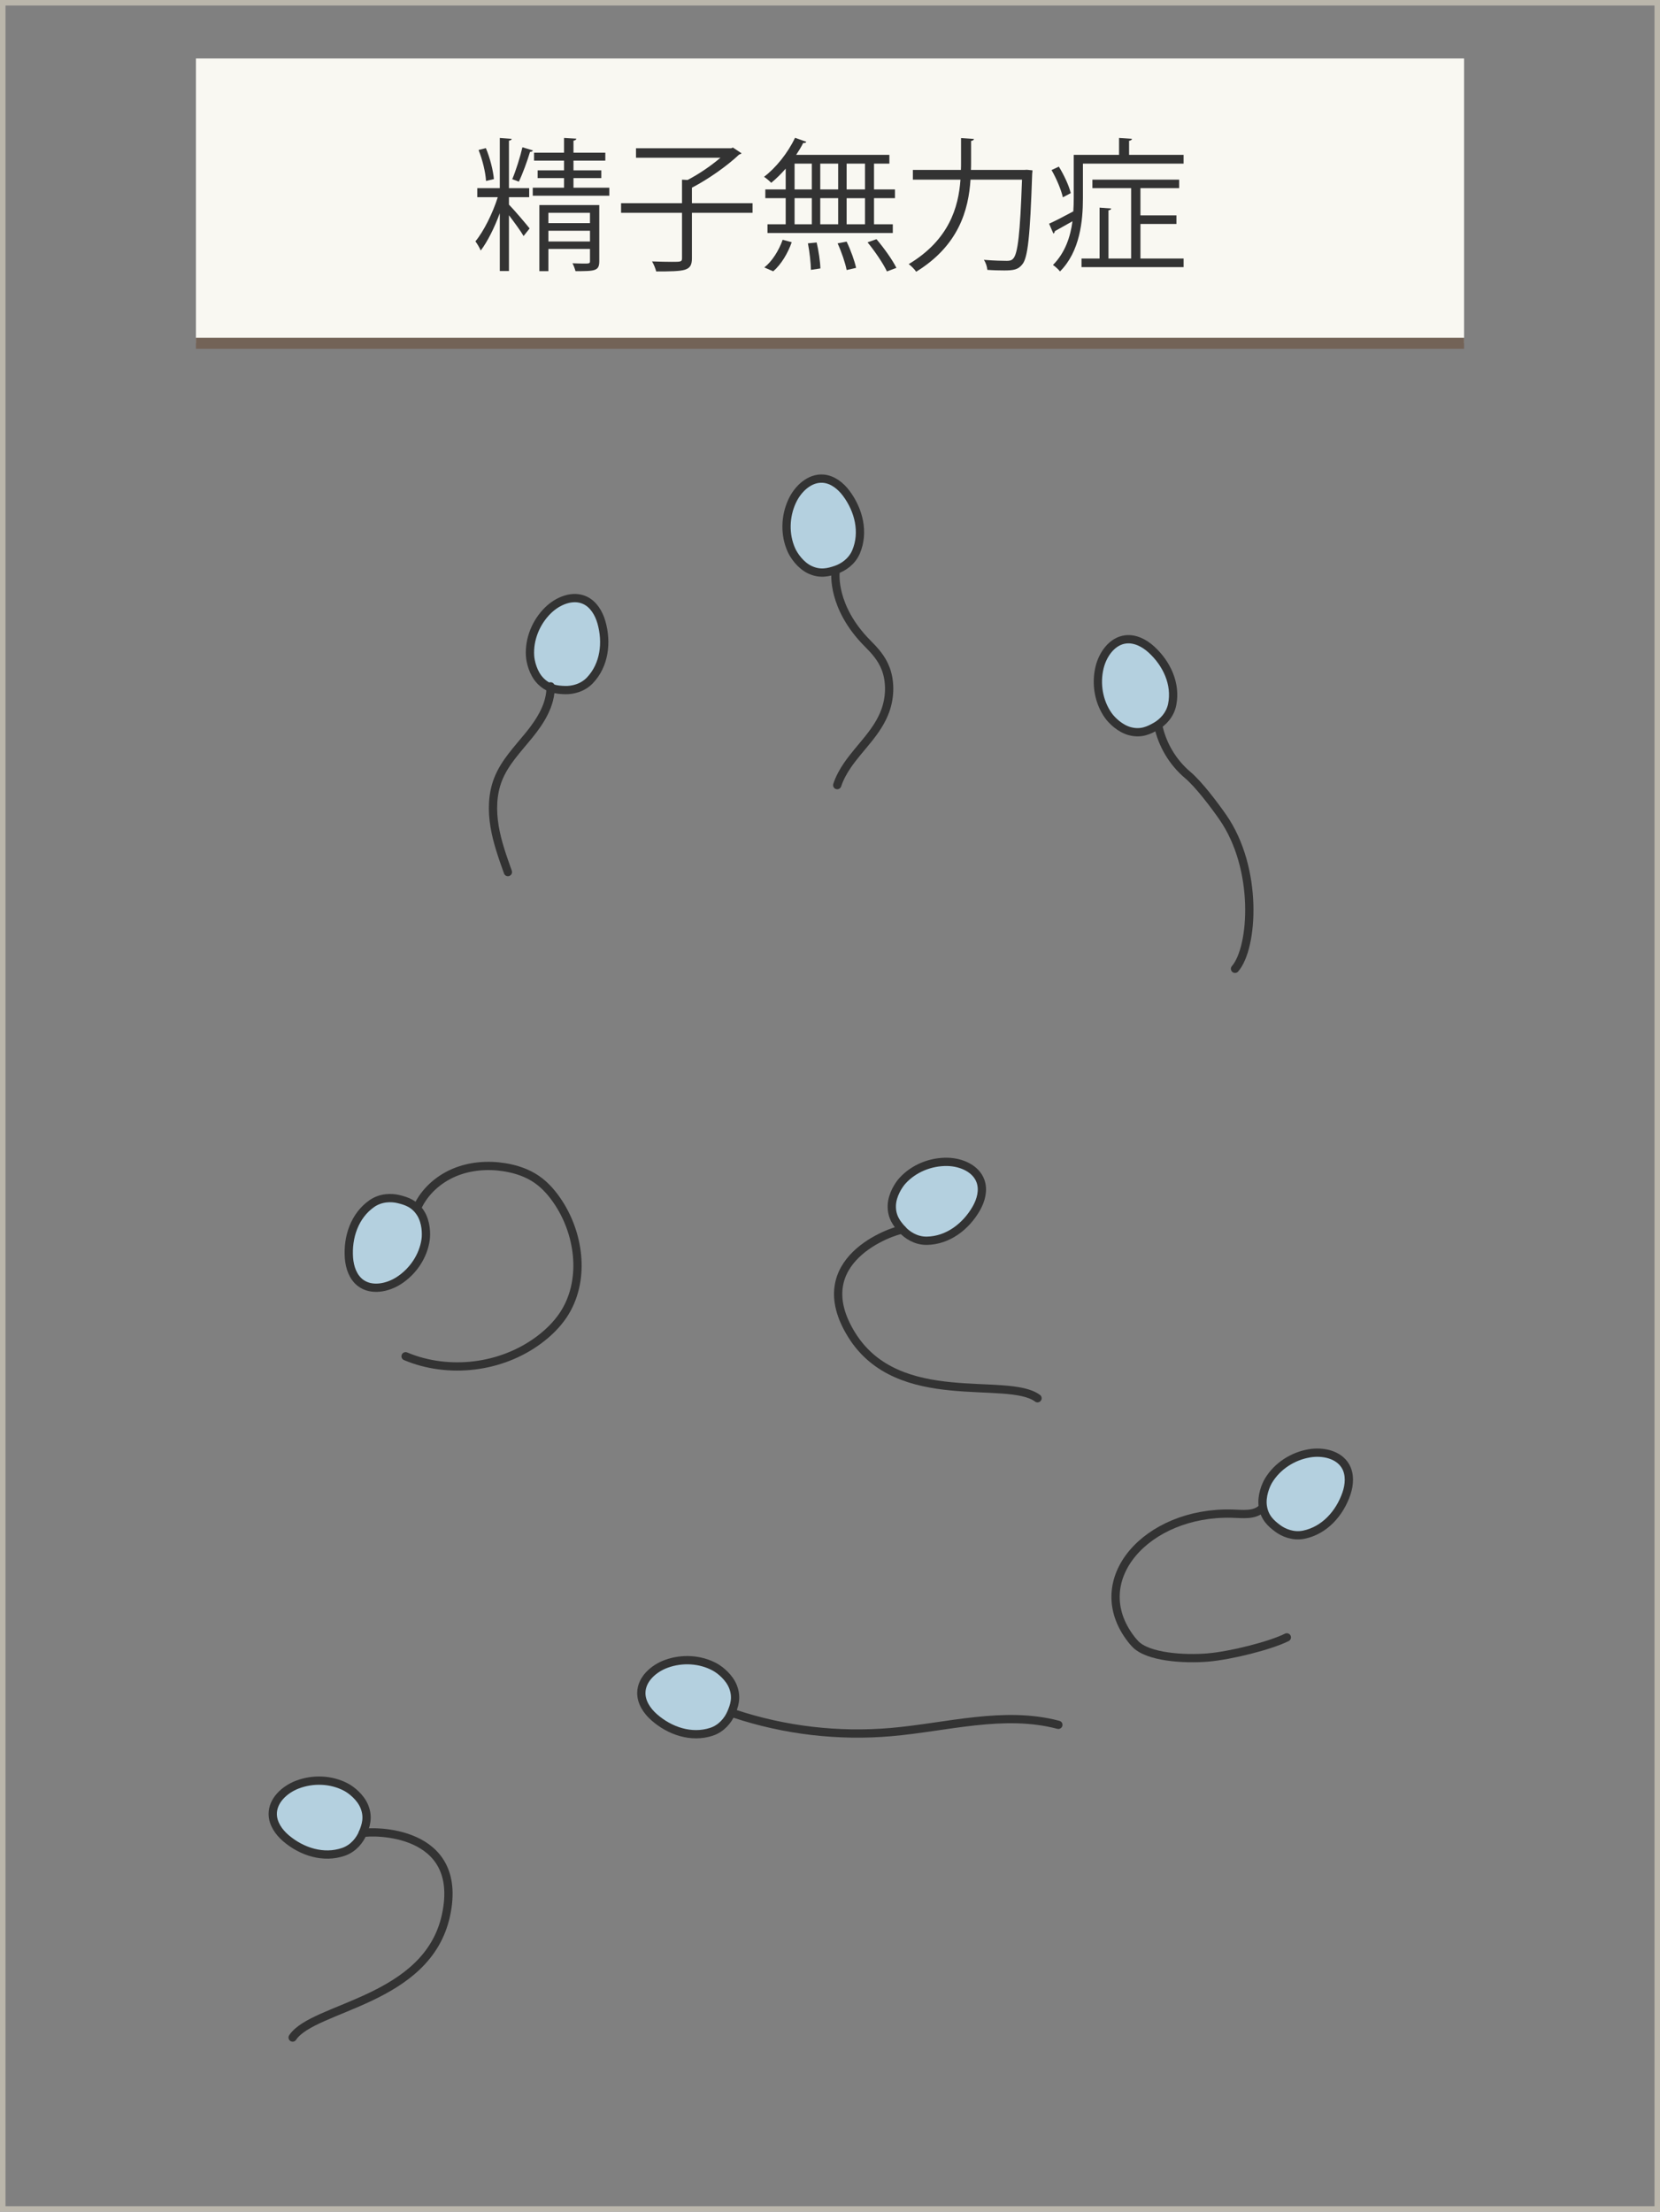 <?xml version="1.0" encoding="utf-8"?>
<!-- Generator: Adobe Illustrator 16.0.0, SVG Export Plug-In . SVG Version: 6.00 Build 0)  -->
<!DOCTYPE svg PUBLIC "-//W3C//DTD SVG 1.1//EN" "http://www.w3.org/Graphics/SVG/1.1/DTD/svg11.dtd">
<svg version="1.1" id="レイヤー_1" xmlns="http://www.w3.org/2000/svg" xmlns:xlink="http://www.w3.org/1999/xlink" x="0px"
	 y="0px" width="150.5px" height="200.5px" viewBox="0 0 150.5 200.5" enable-background="new 0 0 150.5 200.5"
	 xml:space="preserve">
<rect x="0" y="0" width="150.5" height="200.5" fill="#808080" stroke="none"/>
<rect x="0.25" y="0.25" fill="none" stroke="#BAB6AB" stroke-width="0.5" stroke-miterlimit="10" width="150" height="200"/>
<rect x="17.765" y="5.301" fill="#F9F8F2" width="114.971" height="25.818"/>
<line fill="none" stroke="#736357" stroke-miterlimit="10" x1="132.735" y1="31.119" x2="17.765" y2="31.119"/>
<path fill="#B4D0DF" stroke="#333333" stroke-width="0.75" stroke-linecap="round" stroke-linejoin="round" stroke-miterlimit="10" d="
	M81.818,107.043c1.023-1.129,2.564-1.748,4.088-1.715c1.233,0.027,2.589,0.599,2.995,1.764c0.282,0.809,0.037,1.719-0.389,2.462
	c-0.945,1.649-2.58,2.896-4.481,2.925c-0.998,0.016-1.79-0.527-2.229-1.01c-0.486-0.533-0.986-1.154-0.948-2.203
	C80.888,108.327,81.467,107.43,81.818,107.043z"/>
<path fill="#B4D0DF" stroke="#333333" stroke-width="0.75" stroke-linecap="round" stroke-linejoin="round" stroke-miterlimit="10" d="
	M48.056,59.458c-0.095-1.521,0.537-3.058,1.624-4.125c0.88-0.865,2.235-1.438,3.354-0.915c0.776,0.362,1.257,1.172,1.492,1.996
	c0.522,1.828,0.274,3.868-1.031,5.25c-0.685,0.726-1.627,0.915-2.279,0.894c-0.721-0.024-1.515-0.099-2.239-0.858
	C48.325,61.02,48.089,59.98,48.056,59.458z"/>
<path fill="#B4D0DF" stroke="#333333" stroke-width="0.75" stroke-linecap="round" stroke-linejoin="round" stroke-miterlimit="10" d="
	M38.589,112.374c-0.215,1.508-1.144,2.885-2.424,3.712c-1.036,0.669-2.479,0.956-3.469,0.22c-0.688-0.513-0.994-1.402-1.059-2.258
	c-0.143-1.895,0.513-3.844,2.07-4.934c0.817-0.572,1.778-0.567,2.413-0.414c0.7,0.168,1.463,0.402,2.02,1.291
	C38.64,110.79,38.662,111.855,38.589,112.374z"/>
<path fill="#B4D0DF" stroke="#333333" stroke-width="0.75" stroke-linecap="round" stroke-linejoin="round" stroke-miterlimit="10" d="
	M115.022,134.198c0.794-1.301,2.192-2.197,3.695-2.449c1.217-0.205,2.655,0.104,3.272,1.172c0.428,0.742,0.357,1.682,0.078,2.491
	c-0.619,1.798-1.992,3.327-3.854,3.712c-0.978,0.201-1.858-0.184-2.38-0.575c-0.577-0.433-1.184-0.95-1.343-1.985
	C114.349,135.631,114.75,134.644,115.022,134.198z"/>
<g>
	
		<path fill="#B4D0DF" stroke="#333333" stroke-width="0.75" stroke-linecap="round" stroke-linejoin="round" stroke-miterlimit="10" d="
		M100.488,64.87c-0.883-1.242-1.157-2.88-0.798-4.361c0.291-1.199,1.141-2.4,2.366-2.546c0.851-0.102,1.687,0.332,2.321,0.908
		c1.408,1.277,2.273,3.142,1.895,5.005c-0.199,0.978-0.9,1.635-1.465,1.961c-0.625,0.36-1.339,0.714-2.354,0.453
		C101.541,66.054,100.791,65.296,100.488,64.87z"/>
	
		<path fill="none" stroke="#333333" stroke-width="0.75" stroke-linecap="round" stroke-linejoin="round" stroke-miterlimit="10" d="
		M105.003,65.761c0.361,1.739,1.319,3.348,2.676,4.494c1.012,0.855,2.423,2.732,3.18,3.82c3.241,4.654,2.789,11.815,1.112,13.751"/>
</g>
<path fill="none" stroke="#333333" stroke-width="0.75" stroke-linecap="round" stroke-linejoin="round" stroke-miterlimit="10" d="
	M49.917,62.221c0.036,1.645-0.911,3.143-1.947,4.42c-1.037,1.277-2.222,2.49-2.818,4.022c-0.522,1.341-0.549,2.834-0.313,4.254
	c0.236,1.419,0.724,2.783,1.208,4.138"/>
<path fill="#B4D0DF" stroke="#333333" stroke-width="0.75" stroke-linecap="round" stroke-linejoin="round" stroke-miterlimit="10" d="
	M64.833,151.137c-1.333-0.738-2.992-0.826-4.423-0.304c-1.159,0.423-2.258,1.402-2.266,2.636c-0.006,0.857,0.519,1.639,1.162,2.205
	c1.427,1.257,3.376,1.908,5.186,1.322c0.949-0.308,1.524-1.078,1.785-1.676c0.288-0.66,0.56-1.41,0.186-2.391
	C66.127,152.051,65.29,151.391,64.833,151.137z"/>
<path fill="#B4D0DF" stroke="#333333" stroke-width="0.75" stroke-linecap="round" stroke-linejoin="round" stroke-miterlimit="10" d="
	M71.753,49.866c-0.626-1.39-0.577-3.05,0.063-4.433c0.519-1.12,1.584-2.134,2.814-2.04c0.855,0.065,1.59,0.653,2.102,1.341
	c1.134,1.526,1.621,3.522,0.888,5.277c-0.385,0.921-1.199,1.43-1.817,1.64c-0.682,0.232-1.451,0.441-2.396-0.012
	C72.556,51.231,71.968,50.342,71.753,49.866z"/>
<path fill="none" stroke="#333333" stroke-width="0.75" stroke-linecap="round" stroke-linejoin="round" stroke-miterlimit="10" d="
	M75.905,71.174c0.221-0.657,0.545-1.245,0.923-1.797c1.132-1.657,2.737-2.999,3.441-4.961c0.485-1.355,0.419-2.742,0.044-3.757
	c-0.375-1.014-1.034-1.702-1.684-2.358c-3.236-3.271-2.878-6.371-2.878-6.371"/>
<path fill="none" stroke="#333333" stroke-width="0.75" stroke-linecap="round" stroke-linejoin="round" stroke-miterlimit="10" d="
	M37.841,109.445c0.648-1.417,1.888-2.528,3.322-3.14c1.435-0.609,3.051-0.736,4.59-0.488c1.029,0.166,2.045,0.503,2.904,1.094
	c0.826,0.568,1.484,1.354,2.027,2.199c1.924,2.997,2.361,7.123,0.391,10.09c-0.596,0.896-1.381,1.656-2.245,2.295
	c-3.403,2.52-8.152,3.094-12.058,1.457"/>
<path fill="none" stroke="#333333" stroke-width="0.75" stroke-linecap="round" stroke-linejoin="round" stroke-miterlimit="10" d="
	M114.406,136.75c-0.689,0.658-1.755,0.49-2.708,0.467c-7.725-0.203-13.282,6.006-9.156,11.365c0.115,0.149,0.24,0.297,0.377,0.441
	c1.15,1.219,4.47,1.413,6.569,1.238c2.1-0.176,5.682-1.078,7.179-1.828"/>
<path fill="none" stroke="#333333" stroke-width="0.75" stroke-linecap="round" stroke-linejoin="round" stroke-miterlimit="10" d="
	M66.598,155.356c4.547,1.508,9.401,2.078,14.175,1.665c5.079-0.439,10.252-1.968,15.18-0.658"/>
<path fill="none" stroke="#333333" stroke-width="0.75" stroke-linecap="round" stroke-linejoin="round" stroke-miterlimit="10" d="
	M81.802,111.469c-0.843,0.09-8.811,2.752-4.584,9.55s14.112,3.704,16.846,5.737"/>
<path fill="#B4D0DF" stroke="#333333" stroke-width="0.75" stroke-linecap="round" stroke-linejoin="round" stroke-miterlimit="10" d="
	M31.376,162.015c-1.345-0.716-3.005-0.776-4.428-0.229c-1.151,0.443-2.233,1.44-2.221,2.674c0.01,0.857,0.547,1.63,1.199,2.186
	c1.448,1.232,3.408,1.85,5.207,1.234c0.944-0.324,1.507-1.104,1.757-1.705c0.276-0.666,0.536-1.42,0.146-2.395
	C32.686,162.907,31.838,162.26,31.376,162.015z"/>
<path fill="none" stroke="#333333" stroke-width="0.75" stroke-linecap="round" stroke-linejoin="round" stroke-miterlimit="10" d="
	M32.891,166.174c0.823-0.201,9.222-0.395,7.547,7.433s-12.024,8.265-13.907,11.103"/>
<g>
	<path fill="#333333" d="M46.144,17.875v0.676c0.454,0.455,1.611,1.82,1.872,2.158l-0.547,0.689
		c-0.233-0.416-0.845-1.248-1.325-1.885v5.058h-0.832v-5.239c-0.481,1.3-1.118,2.587-1.729,3.38
		c-0.104-0.26-0.325-0.624-0.481-0.832c0.755-0.91,1.573-2.561,2.028-4.004H43.27v-0.819h2.042v-4.55l1.079,0.078
		c-0.014,0.078-0.078,0.143-0.247,0.169v4.303h1.833v0.819H46.144z M44.05,13.428c0.377,0.884,0.663,2.041,0.729,2.808l-0.715,0.169
		c-0.039-0.754-0.313-1.911-0.677-2.808L44.05,13.428z M48.314,13.636c-0.026,0.078-0.117,0.13-0.26,0.13
		c-0.234,0.793-0.663,1.976-1.015,2.704c-0.117-0.052-0.468-0.182-0.598-0.221c0.325-0.767,0.728-2.042,0.923-2.899L48.314,13.636z
		 M51.993,17.016h3.25v0.728h-6.942v-0.728h2.835v-0.871h-2.393v-0.702h2.393v-0.884h-2.718v-0.715h2.718v-1.339l1.117,0.065
		c-0.013,0.091-0.091,0.156-0.26,0.182v1.092h2.887v0.715h-2.887v0.884h2.522v0.702h-2.522V17.016z M54.333,18.589v5.083
		c0,0.897-0.377,0.91-2.157,0.91c-0.053-0.208-0.156-0.494-0.273-0.715c0.377,0.013,0.729,0.026,0.975,0.026
		c0.547,0,0.611,0,0.611-0.221v-1.105h-3.77v2.015h-0.819v-5.993H54.333z M53.488,19.292h-3.77v0.936h3.77V19.292z M49.719,21.892
		h3.77v-0.975h-3.77V21.892z"/>
	<path fill="#333333" d="M68.23,18.42v0.871h-5.499v4.121c0,0.624-0.169,0.884-0.638,1.04c-0.468,0.143-1.313,0.156-2.6,0.156
		c-0.065-0.26-0.221-0.65-0.377-0.91c0.689,0.026,1.339,0.039,1.794,0.039c0.819,0,0.923,0,0.923-0.338v-4.108h-5.525V18.42h5.525
		v-2.132l0.507,0.026c1.027-0.533,2.146-1.3,2.978-2.015h-7.657v-0.858h8.632l0.156-0.065l0.78,0.52
		c-0.039,0.065-0.144,0.091-0.221,0.117c-1.066,1.014-2.796,2.236-4.277,3.003v1.404H68.23z"/>
	<path fill="#333333" d="M71.233,17.172v-1.885c-0.416,0.481-0.871,0.923-1.313,1.287c-0.156-0.169-0.455-0.416-0.65-0.546
		c1.066-0.806,2.158-2.158,2.809-3.536l1.027,0.364c-0.039,0.078-0.13,0.13-0.286,0.104c-0.183,0.364-0.403,0.728-0.638,1.079h8.451
		v0.793h-1.392v2.34h1.898v0.793h-1.898v2.366h1.703v0.793H69.582v-0.793h1.651v-2.366h-1.847v-0.793H71.233z M71.779,21.957
		c-0.338,0.975-0.949,2.015-1.678,2.639l-0.806-0.351c0.702-0.546,1.326-1.547,1.664-2.509L71.779,21.957z M72.039,14.832v2.34H73.6
		v-2.34H72.039z M72.039,17.965v2.366H73.6v-2.366H72.039z M73.521,24.465c-0.014-0.611-0.117-1.625-0.273-2.405l0.793-0.078
		c0.183,0.767,0.325,1.768,0.338,2.353L73.521,24.465z M75.991,14.832h-1.625v2.34h1.625V14.832z M75.991,17.965h-1.625v2.366h1.625
		V17.965z M76.758,24.479c-0.116-0.624-0.468-1.651-0.818-2.418l0.818-0.156c0.364,0.754,0.729,1.768,0.858,2.379L76.758,24.479z
		 M78.422,17.172v-2.34h-1.664v2.34H78.422z M78.422,20.332v-2.366h-1.664v2.366H78.422z M80.411,24.608
		c-0.325-0.702-1.092-1.833-1.755-2.639l0.807-0.286c0.676,0.793,1.455,1.885,1.807,2.6L80.411,24.608z"/>
	<path fill="#333333" d="M92.684,15.404c0.195,0,0.221,0,0.416-0.013l0.507,0.052c0,0.078-0.013,0.208-0.026,0.299
		c-0.194,5.708-0.39,7.645-0.91,8.242c-0.363,0.455-0.779,0.533-1.625,0.533c-0.441,0-1.001-0.013-1.533-0.052
		c-0.014-0.26-0.131-0.65-0.313-0.91c0.923,0.078,1.755,0.091,2.08,0.091c0.273,0,0.429-0.039,0.572-0.195
		c0.429-0.429,0.637-2.301,0.806-7.164H87.99c-0.182,2.756-1.066,5.967-4.927,8.347c-0.144-0.221-0.469-0.546-0.677-0.689
		c3.653-2.197,4.512-5.135,4.693-7.658h-4.316v-0.884h4.355c0.013-0.234,0.013-0.455,0.013-0.676v-2.21l1.171,0.078
		c-0.014,0.091-0.092,0.156-0.261,0.182v1.95c0,0.221,0,0.442-0.013,0.676H92.684z"/>
	<path fill="#333333" d="M102.368,14.039h4.94v0.793h-9.127v3.133c0,2.041-0.26,4.823-2.08,6.643
		c-0.116-0.169-0.454-0.468-0.637-0.585c1.118-1.131,1.586-2.574,1.769-3.965c-0.611,0.338-1.184,0.676-1.6,0.897
		c0,0.104-0.064,0.182-0.13,0.221l-0.39-0.897c0.585-0.26,1.378-0.676,2.197-1.118c0.025-0.416,0.038-0.819,0.038-1.209v-3.913
		h4.108v-1.534l1.17,0.078c-0.013,0.091-0.091,0.156-0.26,0.182V14.039z M95.998,15.105c0.468,0.754,0.936,1.769,1.079,2.405
		l-0.715,0.377c-0.144-0.65-0.572-1.69-1.027-2.47L95.998,15.105z M103.396,20.305v3.133h3.913v0.78h-9.257v-0.78h1.639v-4.615
		l1.053,0.078c-0.013,0.078-0.078,0.143-0.247,0.169v4.368h2.055v-6.383H99.04v-0.767h7.865v0.767h-3.51v2.47h3.263v0.78H103.396z"
		/>
</g>
<g>
</g>
<g>
</g>
<g>
</g>
<g>
</g>
<g>
</g>
<g>
</g>
</svg>

